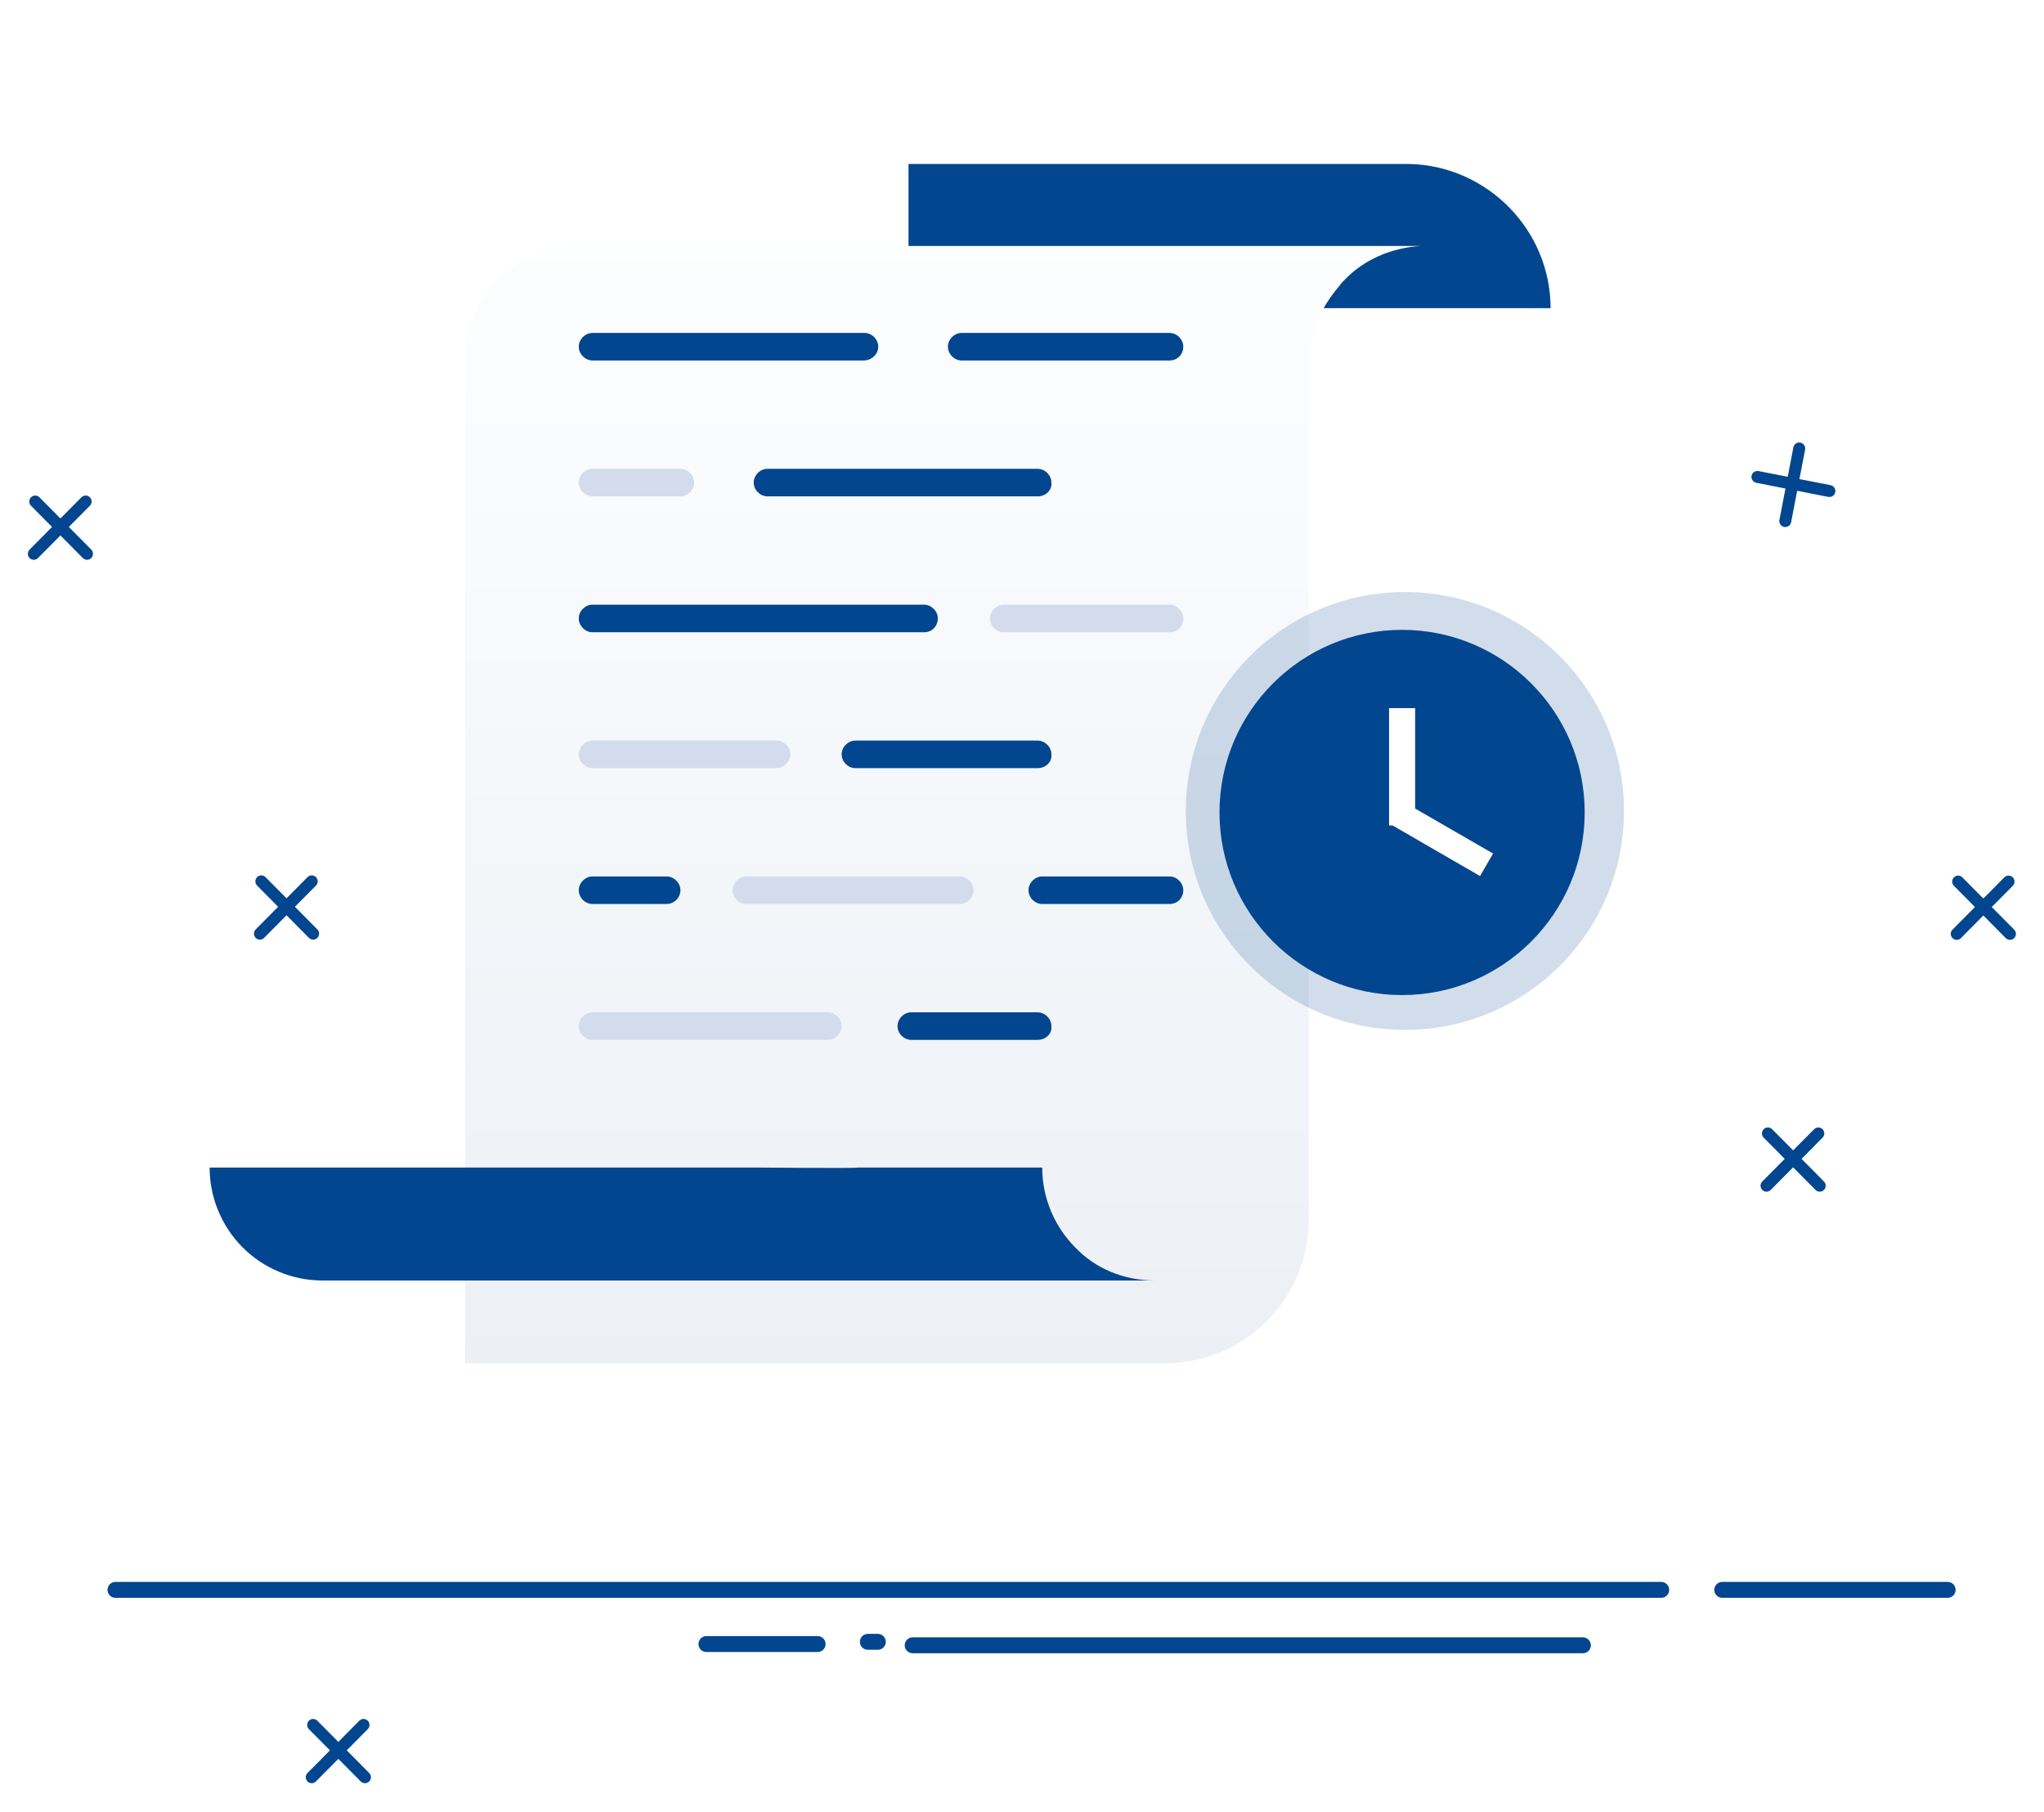 <svg xmlns="http://www.w3.org/2000/svg" xmlns:xlink="http://www.w3.org/1999/xlink" fill="none" version="1.1" width="274.255" height="243.136" viewBox="0 0 274.255 243.136"><defs><filter id="master_svg0_696_088063" filterUnits="objectBoundingBox" color-interpolation-filters="sRGB" x="-0.343" y="-0.22" width="1.687" height="1.587"><feFlood flood-opacity="0" result="BackgroundImageFix"/><feColorMatrix in="SourceAlpha" type="matrix" values="0 0 0 0 0 0 0 0 0 0 0 0 0 0 0 0 0 0 127 0"/><feOffset dy="11" dx="0"/><feGaussianBlur stdDeviation="11"/><feColorMatrix type="matrix" values="0 0 0 0 0.396 0 0 0 0 0.478 0 0 0 0 0.576 0 0 0 0.27 0"/><feBlend mode="normal" in2="BackgroundImageFix" result="effect1_dropShadow"/><feBlend mode="normal" in="SourceGraphic" in2="effect1_dropShadow" result="shape"/></filter><linearGradient x1="0.5" y1="-0.023" x2="0.5" y2="1.011" id="master_svg1_678_71422"><stop offset="0%" stop-color="#FDFEFF" stop-opacity="1"/><stop offset="99.64%" stop-color="#ECF0F5" stop-opacity="1"/></linearGradient><clipPath id="master_svg2_696_088128"><rect x="160.127" y="81" width="56" height="56" rx="0"/></clipPath></defs><g><g><g><g><path d="M222.897,214.365L15.491,214.365L15.491,214.363Q15.439,214.363,15.387,214.358Q15.335,214.352,15.283,214.342Q15.232,214.332,15.182,214.317Q15.132,214.302,15.083,214.282Q15.035,214.262,14.989,214.237Q14.943,214.212,14.899,214.183Q14.856,214.154,14.815,214.121Q14.775,214.088,14.738,214.051Q14.701,214.014,14.668,213.973Q14.635,213.933,14.606,213.889Q14.576,213.846,14.552,213.8Q14.527,213.754,14.507,213.705Q14.487,213.657,14.472,213.607Q14.457,213.557,14.446,213.505Q14.436,213.454,14.431,213.402Q14.426,213.35,14.426,213.298Q14.426,213.245,14.431,213.193Q14.436,213.141,14.446,213.09Q14.457,213.039,14.472,212.989Q14.487,212.939,14.507,212.89Q14.527,212.842,14.552,212.796Q14.576,212.75,14.606,212.706Q14.635,212.663,14.668,212.622Q14.701,212.582,14.738,212.545Q14.775,212.508,14.815,212.474Q14.856,212.441,14.899,212.412Q14.943,212.383,14.989,212.358Q15.035,212.334,15.083,212.314Q15.132,212.294,15.182,212.279Q15.232,212.263,15.283,212.253Q15.335,212.243,15.387,212.238Q15.439,212.233,15.491,212.233L15.491,212.231L222.897,212.231L222.897,212.233Q222.949,212.233,223.001,212.238Q223.053,212.243,223.104,212.253Q223.156,212.263,223.206,212.279Q223.256,212.294,223.304,212.314Q223.353,212.334,223.399,212.358Q223.445,212.383,223.488,212.412Q223.532,212.441,223.572,212.474Q223.613,212.508,223.65,212.545Q223.687,212.582,223.72,212.622Q223.753,212.663,223.782,212.706Q223.811,212.75,223.836,212.796Q223.861,212.842,223.881,212.89Q223.901,212.939,223.916,212.989Q223.931,213.039,223.941,213.09Q223.951,213.141,223.957,213.193Q223.962,213.245,223.962,213.298Q223.962,213.35,223.957,213.402Q223.951,213.454,223.941,213.505Q223.931,213.557,223.916,213.607Q223.901,213.657,223.881,213.705Q223.861,213.754,223.836,213.8Q223.811,213.846,223.782,213.889Q223.753,213.933,223.72,213.973Q223.687,214.014,223.65,214.051Q223.613,214.088,223.572,214.121Q223.532,214.154,223.488,214.183Q223.445,214.212,223.399,214.237Q223.353,214.262,223.304,214.282Q223.256,214.302,223.206,214.317Q223.156,214.332,223.104,214.342Q223.053,214.352,223.001,214.358Q222.949,214.363,222.897,214.363L222.897,214.365ZM261.332,214.365L231.081,214.365L231.081,214.363Q231.028,214.363,230.976,214.358Q230.924,214.352,230.873,214.342Q230.822,214.332,230.772,214.317Q230.722,214.302,230.673,214.282Q230.625,214.262,230.579,214.237Q230.533,214.212,230.489,214.183Q230.446,214.154,230.405,214.121Q230.365,214.088,230.328,214.051Q230.291,214.014,230.258,213.973Q230.224,213.933,230.195,213.889Q230.166,213.846,230.142,213.8Q230.117,213.754,230.097,213.705Q230.077,213.657,230.062,213.607Q230.046,213.557,230.036,213.505Q230.026,213.454,230.021,213.402Q230.016,213.35,230.016,213.298Q230.016,213.245,230.021,213.193Q230.026,213.141,230.036,213.09Q230.046,213.039,230.062,212.989Q230.077,212.939,230.097,212.89Q230.117,212.842,230.142,212.796Q230.166,212.75,230.195,212.706Q230.224,212.663,230.258,212.622Q230.291,212.582,230.328,212.545Q230.365,212.508,230.405,212.474Q230.446,212.441,230.489,212.412Q230.533,212.383,230.579,212.358Q230.625,212.334,230.673,212.314Q230.722,212.294,230.772,212.279Q230.822,212.263,230.873,212.253Q230.924,212.243,230.976,212.238Q231.028,212.233,231.081,212.233L231.081,212.231L261.332,212.231L261.332,212.233Q261.384,212.233,261.436,212.238Q261.488,212.243,261.539,212.253Q261.591,212.263,261.641,212.279Q261.691,212.294,261.739,212.314Q261.788,212.334,261.834,212.358Q261.88,212.383,261.923,212.412Q261.967,212.441,262.007,212.474Q262.048,212.508,262.085,212.545Q262.122,212.582,262.155,212.622Q262.188,212.663,262.217,212.706Q262.246,212.75,262.271,212.796Q262.296,212.842,262.316,212.89Q262.336,212.939,262.351,212.989Q262.366,213.039,262.376,213.09Q262.386,213.141,262.392,213.193Q262.397,213.245,262.397,213.298Q262.397,213.35,262.392,213.402Q262.386,213.454,262.376,213.505Q262.366,213.557,262.351,213.607Q262.336,213.657,262.316,213.705Q262.296,213.754,262.271,213.8Q262.246,213.846,262.217,213.889Q262.188,213.933,262.155,213.973Q262.122,214.014,262.085,214.051Q262.048,214.088,262.007,214.121Q261.967,214.154,261.923,214.183Q261.88,214.212,261.834,214.237Q261.788,214.262,261.739,214.282Q261.691,214.302,261.641,214.317Q261.591,214.332,261.539,214.342Q261.488,214.352,261.436,214.358Q261.384,214.363,261.332,214.363L261.332,214.365Z" fill-rule="evenodd" fill="#02468F" fill-opacity="1"/></g><g transform="matrix(-1,0,0,1,426.902,0)"><path d="M309.119,221.335L309.119,221.337L310.461,221.337L310.461,221.335Q310.514,221.335,310.566,221.33Q310.618,221.324,310.669,221.314Q310.721,221.304,310.771,221.289Q310.821,221.274,310.869,221.254Q310.917,221.234,310.963,221.209Q311.01,221.184,311.053,221.155Q311.097,221.126,311.137,221.093Q311.178,221.06,311.215,221.023Q311.252,220.986,311.285,220.945Q311.318,220.905,311.347,220.861Q311.376,220.818,311.401,220.772Q311.425,220.726,311.445,220.677Q311.465,220.629,311.481,220.579Q311.496,220.529,311.506,220.477Q311.516,220.426,311.521,220.374Q311.526,220.322,311.526,220.27Q311.526,220.217,311.521,220.165Q311.516,220.113,311.506,220.062Q311.496,220.011,311.481,219.961Q311.465,219.91,311.445,219.862Q311.425,219.814,311.401,219.768Q311.376,219.721,311.347,219.678Q311.318,219.634,311.285,219.594Q311.252,219.554,311.215,219.517Q311.178,219.48,311.137,219.446Q311.097,219.413,311.053,219.384Q311.01,219.355,310.963,219.33Q310.917,219.306,310.869,219.286Q310.821,219.266,310.771,219.251Q310.721,219.235,310.669,219.225Q310.618,219.215,310.566,219.21Q310.514,219.205,310.461,219.205L310.461,219.202L309.119,219.202L309.119,219.205Q309.067,219.205,309.014,219.21Q308.962,219.215,308.911,219.225Q308.86,219.235,308.81,219.251Q308.76,219.266,308.711,219.286Q308.663,219.306,308.617,219.33Q308.571,219.355,308.527,219.384Q308.484,219.413,308.443,219.446Q308.403,219.48,308.366,219.517Q308.329,219.554,308.296,219.594Q308.262,219.634,308.233,219.678Q308.204,219.721,308.18,219.768Q308.155,219.814,308.135,219.862Q308.115,219.91,308.1,219.961Q308.084,220.011,308.074,220.062Q308.064,220.113,308.059,220.165Q308.054,220.217,308.054,220.27Q308.054,220.322,308.059,220.374Q308.064,220.426,308.074,220.477Q308.084,220.529,308.1,220.579Q308.115,220.629,308.135,220.677Q308.155,220.726,308.18,220.772Q308.204,220.818,308.233,220.861Q308.262,220.905,308.296,220.945Q308.329,220.986,308.366,221.023Q308.403,221.06,308.443,221.093Q308.484,221.126,308.527,221.155Q308.571,221.184,308.617,221.209Q308.663,221.234,308.711,221.254Q308.76,221.274,308.81,221.289Q308.86,221.304,308.911,221.314Q308.962,221.324,309.014,221.33Q309.067,221.335,309.119,221.335ZM332.116,221.635L317.196,221.635L317.196,221.633Q317.143,221.633,317.091,221.627Q317.039,221.622,316.988,221.612Q316.937,221.602,316.886,221.587Q316.836,221.571,316.788,221.551Q316.74,221.531,316.694,221.507Q316.647,221.482,316.604,221.453Q316.56,221.424,316.52,221.391Q316.48,221.358,316.443,221.321Q316.406,221.284,316.372,221.243Q316.339,221.203,316.31,221.159Q316.281,221.116,316.256,221.07Q316.232,221.023,316.212,220.975Q316.192,220.927,316.176,220.877Q316.161,220.827,316.151,220.775Q316.141,220.724,316.136,220.672Q316.131,220.62,316.131,220.568Q316.131,220.515,316.136,220.463Q316.141,220.411,316.151,220.36Q316.161,220.308,316.176,220.258Q316.192,220.208,316.212,220.16Q316.232,220.112,316.256,220.065Q316.281,220.019,316.31,219.976Q316.339,219.932,316.372,219.892Q316.406,219.851,316.443,219.814Q316.48,219.777,316.52,219.744Q316.56,219.711,316.604,219.682Q316.647,219.653,316.694,219.628Q316.74,219.604,316.788,219.584Q316.836,219.564,316.886,219.548Q316.937,219.533,316.988,219.523Q317.039,219.513,317.091,219.508Q317.143,219.503,317.196,219.503L317.196,219.5L332.116,219.5L332.116,219.503Q332.168,219.503,332.221,219.508Q332.273,219.513,332.324,219.523Q332.375,219.533,332.425,219.548Q332.475,219.564,332.524,219.584Q332.572,219.604,332.618,219.628Q332.664,219.653,332.708,219.682Q332.751,219.711,332.792,219.744Q332.832,219.777,332.869,219.814Q332.906,219.851,332.939,219.892Q332.973,219.932,333.002,219.976Q333.031,220.019,333.055,220.065Q333.08,220.112,333.1,220.16Q333.12,220.208,333.135,220.258Q333.15,220.308,333.161,220.36Q333.171,220.411,333.176,220.463Q333.181,220.515,333.181,220.568Q333.181,220.62,333.176,220.672Q333.171,220.724,333.161,220.775Q333.15,220.827,333.135,220.877Q333.12,220.927,333.1,220.975Q333.08,221.023,333.055,221.07Q333.031,221.116,333.002,221.159Q332.973,221.203,332.939,221.243Q332.906,221.284,332.869,221.321Q332.832,221.358,332.792,221.391Q332.751,221.424,332.708,221.453Q332.664,221.482,332.618,221.507Q332.572,221.531,332.524,221.551Q332.475,221.571,332.425,221.587Q332.375,221.602,332.324,221.612Q332.273,221.622,332.221,221.627Q332.168,221.633,332.116,221.633L332.116,221.635ZM214.516,221.8L304.445,221.8L304.445,221.798Q304.497,221.798,304.549,221.793Q304.601,221.788,304.652,221.778Q304.704,221.768,304.754,221.752Q304.804,221.737,304.852,221.717Q304.9,221.697,304.947,221.673Q304.993,221.648,305.036,221.619Q305.08,221.59,305.12,221.557Q305.161,221.523,305.198,221.486Q305.235,221.449,305.268,221.409Q305.301,221.368,305.33,221.325Q305.359,221.281,305.384,221.235Q305.408,221.189,305.428,221.141Q305.449,221.093,305.464,221.042Q305.479,220.992,305.489,220.941Q305.499,220.89,305.504,220.838Q305.51,220.786,305.51,220.733Q305.51,220.681,305.504,220.629Q305.499,220.577,305.489,220.526Q305.479,220.474,305.464,220.424Q305.449,220.374,305.428,220.326Q305.408,220.277,305.384,220.231Q305.359,220.185,305.33,220.142Q305.301,220.098,305.268,220.058Q305.235,220.017,305.198,219.98Q305.161,219.943,305.12,219.91Q305.08,219.877,305.036,219.848Q304.993,219.819,304.947,219.794Q304.9,219.769,304.852,219.749Q304.804,219.729,304.754,219.714Q304.704,219.699,304.652,219.689Q304.601,219.679,304.549,219.673Q304.497,219.668,304.445,219.668L304.445,219.666L214.516,219.666L214.516,219.668Q214.464,219.668,214.412,219.673Q214.36,219.679,214.309,219.689Q214.257,219.699,214.207,219.714Q214.157,219.729,214.109,219.749Q214.06,219.769,214.014,219.794Q213.968,219.819,213.925,219.848Q213.881,219.877,213.841,219.91Q213.8,219.943,213.763,219.98Q213.726,220.017,213.693,220.058Q213.66,220.098,213.631,220.142Q213.602,220.185,213.577,220.231Q213.552,220.277,213.532,220.326Q213.512,220.374,213.497,220.424Q213.482,220.474,213.472,220.526Q213.462,220.577,213.456,220.629Q213.451,220.681,213.451,220.733Q213.451,220.786,213.456,220.838Q213.462,220.89,213.472,220.941Q213.482,220.992,213.497,221.042Q213.512,221.093,213.532,221.141Q213.552,221.189,213.577,221.235Q213.602,221.281,213.631,221.325Q213.66,221.368,213.693,221.409Q213.726,221.449,213.763,221.486Q213.8,221.523,213.841,221.557Q213.881,221.59,213.925,221.619Q213.968,221.648,214.014,221.673Q214.06,221.697,214.109,221.717Q214.157,221.737,214.207,221.752Q214.257,221.768,214.309,221.778Q214.36,221.788,214.412,221.793Q214.464,221.798,214.516,221.798L214.516,221.8Z" fill-rule="evenodd" fill="#02468F" fill-opacity="1"/></g></g><g><g transform="matrix(0.981,0.192,-0.189,0.982,15.624,-44.451)"><g><path d="" fill="#FFFFFF" fill-opacity="1"/><path d="M247.446,64.126Q247.446,64.048,247.43,63.97Q247.415,63.893,247.385,63.82Q247.355,63.747,247.311,63.682Q247.267,63.616,247.211,63.56Q247.155,63.505,247.09,63.461Q247.024,63.417,246.952,63.387Q246.879,63.357,246.801,63.341Q246.724,63.326,246.645,63.326L236.799,63.326Q236.72,63.326,236.643,63.341Q236.566,63.357,236.493,63.387Q236.42,63.417,236.354,63.461Q236.289,63.505,236.233,63.56Q236.177,63.616,236.134,63.682Q236.09,63.747,236.06,63.82Q236.029,63.893,236.014,63.97Q235.999,64.048,235.999,64.126Q235.999,64.205,236.014,64.282Q236.029,64.36,236.06,64.433Q236.09,64.505,236.134,64.571Q236.177,64.637,236.233,64.692Q236.289,64.748,236.354,64.792Q236.42,64.836,236.493,64.866Q236.566,64.896,236.643,64.911Q236.72,64.927,236.799,64.927L246.645,64.927Q246.724,64.927,246.801,64.911Q246.879,64.896,246.952,64.866Q247.024,64.836,247.09,64.792Q247.155,64.748,247.211,64.692Q247.267,64.637,247.311,64.571Q247.355,64.505,247.385,64.433Q247.415,64.36,247.43,64.282Q247.446,64.205,247.446,64.126Z" fill-rule="evenodd" fill="#02468F" fill-opacity="1"/></g><g><path d="" fill="#FFFFFF" fill-opacity="1"/><path d="M241.589,70.021Q241.668,70.021,241.745,70.005Q241.823,69.99,241.895,69.96Q241.968,69.93,242.034,69.886Q242.099,69.842,242.155,69.786Q242.211,69.73,242.255,69.665Q242.298,69.599,242.329,69.527Q242.359,69.454,242.374,69.376Q242.389,69.299,242.389,69.22L242.389,59.301Q242.389,59.222,242.374,59.144Q242.359,59.067,242.329,58.994Q242.298,58.921,242.255,58.856Q242.211,58.79,242.155,58.735Q242.099,58.679,242.034,58.635Q241.968,58.591,241.895,58.561Q241.823,58.531,241.745,58.516Q241.668,58.5,241.589,58.5Q241.51,58.5,241.433,58.516Q241.356,58.531,241.283,58.561Q241.21,58.591,241.144,58.635Q241.079,58.679,241.023,58.735Q240.967,58.79,240.924,58.856Q240.88,58.921,240.85,58.994Q240.819,59.067,240.804,59.144Q240.789,59.222,240.789,59.301L240.789,69.22Q240.789,69.299,240.804,69.376Q240.819,69.454,240.85,69.527Q240.88,69.599,240.924,69.665Q240.967,69.73,241.023,69.786Q241.079,69.842,241.144,69.886Q241.21,69.93,241.283,69.96Q241.356,69.99,241.433,70.005Q241.51,70.021,241.589,70.021Z" fill-rule="evenodd" fill="#02468F" fill-opacity="1"/></g></g><g transform="matrix(0.704,0.71,-0.704,0.71,159.56,-155.634)"><g><path d="" fill="#FFFFFF" fill-opacity="1"/><path d="M276.85,119.616Q276.85,119.538,276.835,119.46Q276.819,119.383,276.789,119.31Q276.759,119.237,276.715,119.172Q276.671,119.106,276.616,119.05Q276.56,118.995,276.494,118.951Q276.429,118.907,276.356,118.877Q276.283,118.847,276.206,118.831Q276.128,118.816,276.05,118.816L266.167,118.816Q266.088,118.816,266.01,118.831Q265.933,118.847,265.86,118.877Q265.787,118.907,265.722,118.951Q265.656,118.995,265.601,119.05Q265.545,119.106,265.501,119.172Q265.457,119.237,265.427,119.31Q265.397,119.383,265.382,119.46Q265.366,119.538,265.366,119.616Q265.366,119.695,265.382,119.773Q265.397,119.85,265.427,119.923Q265.457,119.996,265.501,120.061Q265.545,120.127,265.601,120.182Q265.656,120.238,265.722,120.282Q265.787,120.326,265.86,120.356Q265.933,120.386,266.01,120.401Q266.088,120.417,266.167,120.417L276.05,120.417Q276.128,120.417,276.206,120.401Q276.283,120.386,276.356,120.356Q276.429,120.326,276.494,120.282Q276.56,120.238,276.616,120.182Q276.671,120.127,276.715,120.061Q276.759,119.996,276.789,119.923Q276.819,119.85,276.835,119.773Q276.85,119.695,276.85,119.616Z" fill-rule="evenodd" fill="#02468F" fill-opacity="1"/></g><g><path d="" fill="#FFFFFF" fill-opacity="1"/><path d="M270.974,125.492Q271.053,125.492,271.131,125.476Q271.208,125.461,271.281,125.431Q271.354,125.401,271.419,125.357Q271.485,125.313,271.54,125.257Q271.596,125.202,271.64,125.136Q271.684,125.071,271.714,124.998Q271.744,124.925,271.759,124.848Q271.775,124.77,271.775,124.691L271.775,114.808Q271.775,114.73,271.759,114.652Q271.744,114.575,271.714,114.502Q271.684,114.429,271.64,114.364Q271.596,114.298,271.54,114.243Q271.485,114.187,271.419,114.143Q271.354,114.099,271.281,114.069Q271.208,114.039,271.131,114.023Q271.053,114.008,270.974,114.008Q270.896,114.008,270.818,114.023Q270.741,114.039,270.668,114.069Q270.595,114.099,270.53,114.143Q270.464,114.187,270.409,114.243Q270.353,114.298,270.309,114.364Q270.265,114.429,270.235,114.502Q270.205,114.575,270.189,114.652Q270.174,114.73,270.174,114.808L270.174,124.691Q270.174,124.77,270.189,124.848Q270.205,124.925,270.235,124.998Q270.265,125.071,270.309,125.136Q270.353,125.202,270.409,125.257Q270.464,125.313,270.53,125.357Q270.595,125.401,270.668,125.431Q270.741,125.461,270.818,125.476Q270.896,125.492,270.974,125.492Z" fill-rule="evenodd" fill="#02468F" fill-opacity="1"/></g></g><g transform="matrix(0.704,0.71,-0.704,0.71,47.37,12.786)"><g><path d="" fill="#FFFFFF" fill-opacity="1"/><path d="M18.772,68.668Q18.772,68.589,18.756,68.511Q18.741,68.434,18.711,68.361Q18.681,68.288,18.637,68.223Q18.593,68.157,18.537,68.102Q18.482,68.046,18.416,68.002Q18.35,67.958,18.278,67.928Q18.205,67.898,18.127,67.883Q18.05,67.867,17.971,67.867L8.088,67.867Q8.01,67.867,7.932,67.883Q7.855,67.898,7.782,67.928Q7.709,67.958,7.644,68.002Q7.578,68.046,7.522,68.102Q7.467,68.157,7.423,68.223Q7.379,68.288,7.349,68.361Q7.319,68.434,7.303,68.511Q7.288,68.589,7.288,68.668Q7.288,68.746,7.303,68.824Q7.319,68.901,7.349,68.974Q7.379,69.047,7.423,69.112Q7.467,69.178,7.522,69.234Q7.578,69.289,7.644,69.333Q7.709,69.377,7.782,69.407Q7.855,69.437,7.932,69.453Q8.01,69.468,8.088,69.468L17.971,69.468Q18.05,69.468,18.127,69.453Q18.205,69.437,18.278,69.407Q18.35,69.377,18.416,69.333Q18.482,69.289,18.537,69.234Q18.593,69.178,18.637,69.112Q18.681,69.047,18.711,68.974Q18.741,68.901,18.756,68.824Q18.772,68.746,18.772,68.668Z" fill-rule="evenodd" fill="#02468F" fill-opacity="1"/></g><g><path d="" fill="#FFFFFF" fill-opacity="1"/><path d="M12.896,74.543Q12.975,74.543,13.052,74.528Q13.13,74.512,13.203,74.482Q13.275,74.452,13.341,74.408Q13.407,74.364,13.462,74.309Q13.518,74.253,13.562,74.187Q13.606,74.122,13.636,74.049Q13.666,73.976,13.681,73.899Q13.697,73.821,13.697,73.743L13.697,63.86Q13.697,63.781,13.681,63.703Q13.666,63.626,13.636,63.553Q13.606,63.48,13.562,63.415Q13.518,63.349,13.462,63.294Q13.407,63.238,13.341,63.194Q13.275,63.15,13.203,63.12Q13.13,63.09,13.052,63.075Q12.975,63.059,12.896,63.059Q12.817,63.059,12.74,63.075Q12.663,63.09,12.59,63.12Q12.517,63.15,12.452,63.194Q12.386,63.238,12.33,63.294Q12.275,63.349,12.231,63.415Q12.187,63.48,12.157,63.553Q12.127,63.626,12.111,63.703Q12.096,63.781,12.096,63.86L12.096,73.743Q12.096,73.821,12.111,73.899Q12.127,73.976,12.157,74.049Q12.187,74.122,12.231,74.187Q12.275,74.253,12.33,74.309Q12.386,74.364,12.452,74.408Q12.517,74.452,12.59,74.482Q12.663,74.512,12.74,74.528Q12.817,74.543,12.896,74.543Z" fill-rule="evenodd" fill="#02468F" fill-opacity="1"/></g></g><g transform="matrix(0.704,0.71,-0.704,0.71,92.223,6.037)"><g><path d="" fill="#FFFFFF" fill-opacity="1"/><path d="M49.103,119.616Q49.103,119.538,49.087,119.46Q49.072,119.383,49.042,119.31Q49.011,119.237,48.968,119.172Q48.924,119.106,48.868,119.05Q48.812,118.995,48.747,118.951Q48.681,118.907,48.608,118.877Q48.536,118.847,48.458,118.831Q48.381,118.816,48.302,118.816L38.419,118.816Q38.34,118.816,38.263,118.831Q38.186,118.847,38.113,118.877Q38.04,118.907,37.975,118.951Q37.909,118.995,37.853,119.05Q37.797,119.106,37.754,119.172Q37.71,119.237,37.68,119.31Q37.65,119.383,37.634,119.46Q37.619,119.538,37.619,119.616Q37.619,119.695,37.634,119.773Q37.65,119.85,37.68,119.923Q37.71,119.996,37.754,120.061Q37.797,120.127,37.853,120.182Q37.909,120.238,37.975,120.282Q38.04,120.326,38.113,120.356Q38.186,120.386,38.263,120.401Q38.34,120.417,38.419,120.417L48.302,120.417Q48.381,120.417,48.458,120.401Q48.536,120.386,48.608,120.356Q48.681,120.326,48.747,120.282Q48.812,120.238,48.868,120.182Q48.924,120.127,48.968,120.061Q49.011,119.996,49.042,119.923Q49.072,119.85,49.087,119.773Q49.103,119.695,49.103,119.616Z" fill-rule="evenodd" fill="#02468F" fill-opacity="1"/></g><g><path d="" fill="#FFFFFF" fill-opacity="1"/><path d="M43.227,125.492Q43.306,125.492,43.383,125.476Q43.461,125.461,43.533,125.431Q43.606,125.401,43.672,125.357Q43.737,125.313,43.793,125.257Q43.849,125.202,43.893,125.136Q43.936,125.071,43.967,124.998Q43.997,124.925,44.012,124.848Q44.028,124.77,44.028,124.691L44.028,114.808Q44.028,114.73,44.012,114.652Q43.997,114.575,43.967,114.502Q43.936,114.429,43.893,114.364Q43.849,114.298,43.793,114.243Q43.737,114.187,43.672,114.143Q43.606,114.099,43.533,114.069Q43.461,114.039,43.383,114.023Q43.306,114.008,43.227,114.008Q43.148,114.008,43.071,114.023Q42.994,114.039,42.921,114.069Q42.848,114.099,42.782,114.143Q42.717,114.187,42.661,114.243Q42.605,114.298,42.562,114.364Q42.518,114.429,42.488,114.502Q42.458,114.575,42.442,114.652Q42.427,114.73,42.427,114.808L42.427,124.691Q42.427,124.77,42.442,124.848Q42.458,124.925,42.488,124.998Q42.518,125.071,42.562,125.136Q42.605,125.202,42.661,125.257Q42.717,125.313,42.782,125.357Q42.848,125.401,42.921,125.431Q42.994,125.461,43.071,125.476Q43.148,125.492,43.227,125.492Z" fill-rule="evenodd" fill="#02468F" fill-opacity="1"/></g></g><g transform="matrix(0.704,0.71,-0.704,0.71,173.97,33.957)"><g><path d="" fill="#FFFFFF" fill-opacity="1"/><path d="M56.02,232.777Q56.02,232.698,56.005,232.62Q55.989,232.543,55.959,232.47Q55.929,232.398,55.885,232.332Q55.841,232.266,55.786,232.211Q55.73,232.155,55.664,232.111Q55.599,232.067,55.526,232.037Q55.453,232.007,55.376,231.992Q55.299,231.976,55.22,231.976L45.337,231.976Q45.258,231.976,45.181,231.992Q45.103,232.007,45.03,232.037Q44.958,232.067,44.892,232.111Q44.827,232.155,44.771,232.211Q44.715,232.266,44.671,232.332Q44.627,232.398,44.597,232.47Q44.567,232.543,44.552,232.62Q44.536,232.698,44.536,232.777Q44.536,232.855,44.552,232.933Q44.567,233.01,44.597,233.083Q44.627,233.156,44.671,233.221Q44.715,233.287,44.771,233.343Q44.827,233.398,44.892,233.442Q44.958,233.486,45.03,233.516Q45.103,233.546,45.181,233.562Q45.258,233.577,45.337,233.577L55.22,233.577Q55.299,233.577,55.376,233.562Q55.453,233.546,55.526,233.516Q55.599,233.486,55.664,233.442Q55.73,233.398,55.786,233.343Q55.841,233.287,55.885,233.221Q55.929,233.156,55.959,233.083Q55.989,233.01,56.005,232.933Q56.02,232.855,56.02,232.777Z" fill-rule="evenodd" fill="#02468F" fill-opacity="1"/></g><g><path d="" fill="#FFFFFF" fill-opacity="1"/><path d="M50.145,238.652Q50.224,238.652,50.301,238.637Q50.378,238.621,50.451,238.591Q50.524,238.561,50.589,238.517Q50.655,238.473,50.711,238.418Q50.766,238.362,50.81,238.296Q50.854,238.231,50.884,238.158Q50.914,238.085,50.93,238.008Q50.945,237.931,50.945,237.852L50.945,227.969Q50.945,227.89,50.93,227.813Q50.914,227.735,50.884,227.662Q50.854,227.59,50.81,227.524Q50.766,227.458,50.711,227.403Q50.655,227.347,50.589,227.303Q50.524,227.259,50.451,227.229Q50.378,227.199,50.301,227.184Q50.224,227.168,50.145,227.168Q50.066,227.168,49.989,227.184Q49.911,227.199,49.838,227.229Q49.766,227.259,49.7,227.303Q49.634,227.347,49.579,227.403Q49.523,227.458,49.479,227.524Q49.435,227.59,49.405,227.662Q49.375,227.735,49.36,227.813Q49.344,227.89,49.344,227.969L49.344,237.852Q49.344,237.931,49.36,238.008Q49.375,238.085,49.405,238.158Q49.435,238.231,49.479,238.296Q49.523,238.362,49.579,238.418Q49.634,238.473,49.7,238.517Q49.766,238.561,49.838,238.591Q49.911,238.621,49.989,238.637Q50.066,238.652,50.145,238.652Z" fill-rule="evenodd" fill="#02468F" fill-opacity="1"/></g></g><g transform="matrix(0.704,0.71,-0.704,0.71,175.806,-127.7)"><g><path d="" fill="#FFFFFF" fill-opacity="1"/><path d="M251.308,153.404Q251.308,153.325,251.293,153.247Q251.277,153.17,251.247,153.097Q251.217,153.024,251.173,152.959Q251.129,152.893,251.074,152.838Q251.018,152.782,250.952,152.738Q250.887,152.694,250.814,152.664Q250.741,152.634,250.664,152.619Q250.587,152.603,250.508,152.603L240.625,152.603Q240.546,152.603,240.469,152.619Q240.391,152.634,240.318,152.664Q240.246,152.694,240.18,152.738Q240.115,152.782,240.059,152.838Q240.003,152.893,239.959,152.959Q239.915,153.024,239.885,153.097Q239.855,153.17,239.84,153.247Q239.824,153.325,239.824,153.404Q239.824,153.482,239.84,153.56Q239.855,153.637,239.885,153.71Q239.915,153.783,239.959,153.848Q240.003,153.914,240.059,153.97Q240.115,154.025,240.18,154.069Q240.246,154.113,240.318,154.143Q240.391,154.173,240.469,154.189Q240.546,154.204,240.625,154.204L250.508,154.204Q250.587,154.204,250.664,154.189Q250.741,154.173,250.814,154.143Q250.887,154.113,250.952,154.069Q251.018,154.025,251.074,153.97Q251.129,153.914,251.173,153.848Q251.217,153.783,251.247,153.71Q251.277,153.637,251.293,153.56Q251.308,153.482,251.308,153.404Z" fill-rule="evenodd" fill="#02468F" fill-opacity="1"/></g><g><path d="" fill="#FFFFFF" fill-opacity="1"/><path d="M245.433,159.279Q245.512,159.279,245.589,159.264Q245.666,159.248,245.739,159.218Q245.812,159.188,245.877,159.144Q245.943,159.1,245.999,159.045Q246.054,158.989,246.098,158.923Q246.142,158.858,246.172,158.785Q246.202,158.712,246.218,158.635Q246.233,158.557,246.233,158.479L246.233,148.596Q246.233,148.517,246.218,148.44Q246.202,148.362,246.172,148.289Q246.142,148.217,246.098,148.151Q246.054,148.085,245.999,148.03Q245.943,147.974,245.877,147.93Q245.812,147.886,245.739,147.856Q245.666,147.826,245.589,147.811Q245.512,147.795,245.433,147.795Q245.354,147.795,245.277,147.811Q245.199,147.826,245.126,147.856Q245.054,147.886,244.988,147.93Q244.923,147.974,244.867,148.03Q244.811,148.085,244.767,148.151Q244.723,148.217,244.693,148.289Q244.663,148.362,244.648,148.44Q244.632,148.517,244.632,148.596L244.632,158.479Q244.632,158.557,244.648,158.635Q244.663,158.712,244.693,158.785Q244.723,158.858,244.767,158.923Q244.811,158.989,244.867,159.045Q244.923,159.1,244.988,159.144Q245.054,159.188,245.126,159.218Q245.199,159.248,245.277,159.264Q245.354,159.279,245.433,159.279Z" fill-rule="evenodd" fill="#02468F" fill-opacity="1"/></g></g></g></g><g><g><path d="M172.901,41.34L121.899,41.34L121.899,22L188.755,22C188.877,22,189.001,22,189.123,22C199.57,22.248,208.05,30.87,208.05,41.34L185.929,41.34" fill="#02468F" fill-opacity="1"/></g><g filter="url(#master_svg0_696_088063)"><path d="M190.598,22C186.665,22.248,182.978,23.849,180.397,26.559C180.151,26.805,179.905,27.051,179.661,27.421C177.325,30.131,175.604,33.703,175.604,37.52L175.604,152.563C175.604,163.276,167.002,171.911,156.309,171.911L62.416,171.911L62.416,36.659C62.662,32.717,64.136,29.146,66.717,26.559C69.544,23.725,73.355,22,77.656,22L172.163,22L190.106,22C190.23,22,190.352,22,190.598,22Z" fill="url(#master_svg1_678_71422)" fill-opacity="1"/></g><g><path d="M156.923,48.362L129.027,48.362C128.044,48.362,127.184,47.498,127.184,46.513C127.184,45.527,128.044,44.666,129.027,44.666L156.923,44.666C157.908,44.666,158.768,45.527,158.768,46.513C158.768,47.498,158.03,48.362,156.923,48.362Z" fill="#02468F" fill-opacity="1"/></g><g><path d="M115.877,48.362L79.498,48.362C78.516,48.362,77.656,47.498,77.656,46.513C77.656,45.527,78.516,44.666,79.498,44.666L115.999,44.666C116.982,44.666,117.842,45.527,117.842,46.513C117.842,47.498,116.982,48.362,115.877,48.362Z" fill="#02468F" fill-opacity="1"/></g><g><path d="M139.227,66.592L102.972,66.592C101.99,66.592,101.13,65.729,101.13,64.743C101.13,63.758,101.99,62.897,102.972,62.897L139.227,62.897C140.209,62.897,141.072,63.758,141.072,64.743C141.194,65.729,140.333,66.592,139.227,66.592Z" fill="#02468F" fill-opacity="1"/></g><g><path d="M91.297,66.592L79.498,66.592C78.516,66.592,77.656,65.729,77.656,64.743C77.656,63.758,78.516,62.897,79.498,62.897L91.297,62.897C92.279,62.897,93.14,63.758,93.14,64.743C93.14,65.729,92.279,66.592,91.297,66.592Z" fill="#D4DBEC" fill-opacity="1"/></g><g><path d="M156.924,84.825L134.68,84.825C133.698,84.825,132.836,83.966,132.836,82.966C132.836,81.987,133.698,81.127,134.68,81.127L156.924,81.127C157.908,81.127,158.768,81.987,158.768,82.966C158.768,83.966,158.03,84.825,156.924,84.825Z" fill="#D4DBEC" fill-opacity="1"/></g><g><path d="M123.987,84.825L79.498,84.825C78.516,84.825,77.656,83.966,77.656,82.966C77.656,81.987,78.516,81.127,79.498,81.127L123.987,81.127C124.972,81.127,125.832,81.987,125.832,82.966C125.832,83.966,125.094,84.825,123.987,84.825Z" fill="#02468F" fill-opacity="1"/></g><g><path d="M139.227,103.054L114.771,103.054C113.787,103.054,112.927,102.194,112.927,101.195C112.927,100.215,113.787,99.356,114.771,99.356L139.227,99.356C140.211,99.356,141.072,100.215,141.072,101.195C141.194,102.194,140.333,103.054,139.227,103.054Z" fill="#02468F" fill-opacity="1"/></g><g><path d="M104.078,103.054L79.498,103.054C78.516,103.054,77.656,102.194,77.656,101.195C77.656,100.215,78.516,99.356,79.498,99.356L104.2,99.356C105.185,99.356,106.045,100.215,106.045,101.195C106.045,102.194,105.185,103.054,104.078,103.054Z" fill="#D4DBEC" fill-opacity="1"/></g><g><path d="M156.923,121.282L139.841,121.282C138.859,121.282,137.999,120.423,137.999,119.443C137.999,118.444,138.859,117.585,139.841,117.585L156.923,117.585C157.908,117.585,158.768,118.444,158.768,119.443C158.768,120.423,158.03,121.282,156.923,121.282Z" fill="#02468F" fill-opacity="1"/></g><g><path d="M128.781,121.282L100.145,121.282C99.163,121.282,98.303,120.423,98.303,119.443C98.303,118.444,99.163,117.585,100.145,117.585L128.781,117.585C129.765,117.585,130.625,118.444,130.625,119.443C130.625,120.423,129.765,121.282,128.781,121.282Z" fill="#D4DBEC" fill-opacity="1"/></g><g><path d="M89.453,121.282L79.498,121.282C78.516,121.282,77.656,120.423,77.656,119.443C77.656,118.444,78.516,117.585,79.498,117.585L89.453,117.585C90.437,117.585,91.297,118.444,91.297,119.443C91.297,120.423,90.437,121.282,89.453,121.282Z" fill="#02468F" fill-opacity="1"/></g><g><path d="M139.227,139.511L122.267,139.511C121.285,139.511,120.424,138.652,120.424,137.672C120.424,136.673,121.285,135.813,122.267,135.813L139.227,135.813C140.209,135.813,141.07,136.673,141.07,137.672C141.194,138.652,140.333,139.511,139.227,139.511Z" fill="#02468F" fill-opacity="1"/></g><g><path d="M111.084,139.511L79.498,139.511C78.516,139.511,77.656,138.652,77.656,137.672C77.656,136.673,78.516,135.813,79.498,135.813L111.084,135.813C112.066,135.813,112.927,136.673,112.927,137.672C112.927,138.652,112.066,139.511,111.084,139.511Z" fill="#D4DBEC" fill-opacity="1"/></g><g><path d="M115.017,156.64L139.841,156.64C139.841,160.818,141.561,164.635,144.266,167.354C146.969,170.192,150.78,171.791,154.957,171.791L43.243,171.791C39.066,171.791,35.255,170.052,32.553,167.354C29.848,164.635,28.127,160.818,28.127,156.64L101.62,156.64C101.62,156.64,115.261,156.76,115.017,156.64Z" fill="#02468F" fill-opacity="1"/></g><g><path d="M159.106,108.81C159.106,92.58,172.267,79.428,188.509,79.428C204.737,79.428,217.899,92.58,217.899,108.81C217.899,125.04,204.737,138.172,188.497,138.172C172.267,138.172,159.106,125.02,159.106,108.81ZM164.907,108.79C164.907,122.022,175.47,132.735,188.509,132.735C201.536,132.735,212.109,122.022,212.109,108.81C212.109,95.578,201.548,84.865,188.509,84.865C175.47,84.865,164.907,95.558,164.907,108.79Z" fill-rule="evenodd" fill="#02468F" fill-opacity="0.18"/></g></g><g clip-path="url(#master_svg2_696_088128)"><g><path d="M188.127,84.5C174.609,84.5,163.627,95.481,163.627,109C163.627,122.519,174.609,133.5,188.127,133.5C201.646,133.5,212.627,122.519,212.627,109C212.627,95.481,201.646,84.5,188.127,84.5ZM198.584,117.531L186.859,110.75L186.377,110.75L186.377,95L189.877,95L189.877,108.475L200.334,114.513L198.584,117.531Z" fill="#02468F" fill-opacity="1" style="mix-blend-mode:passthrough"/></g></g></g></svg>
